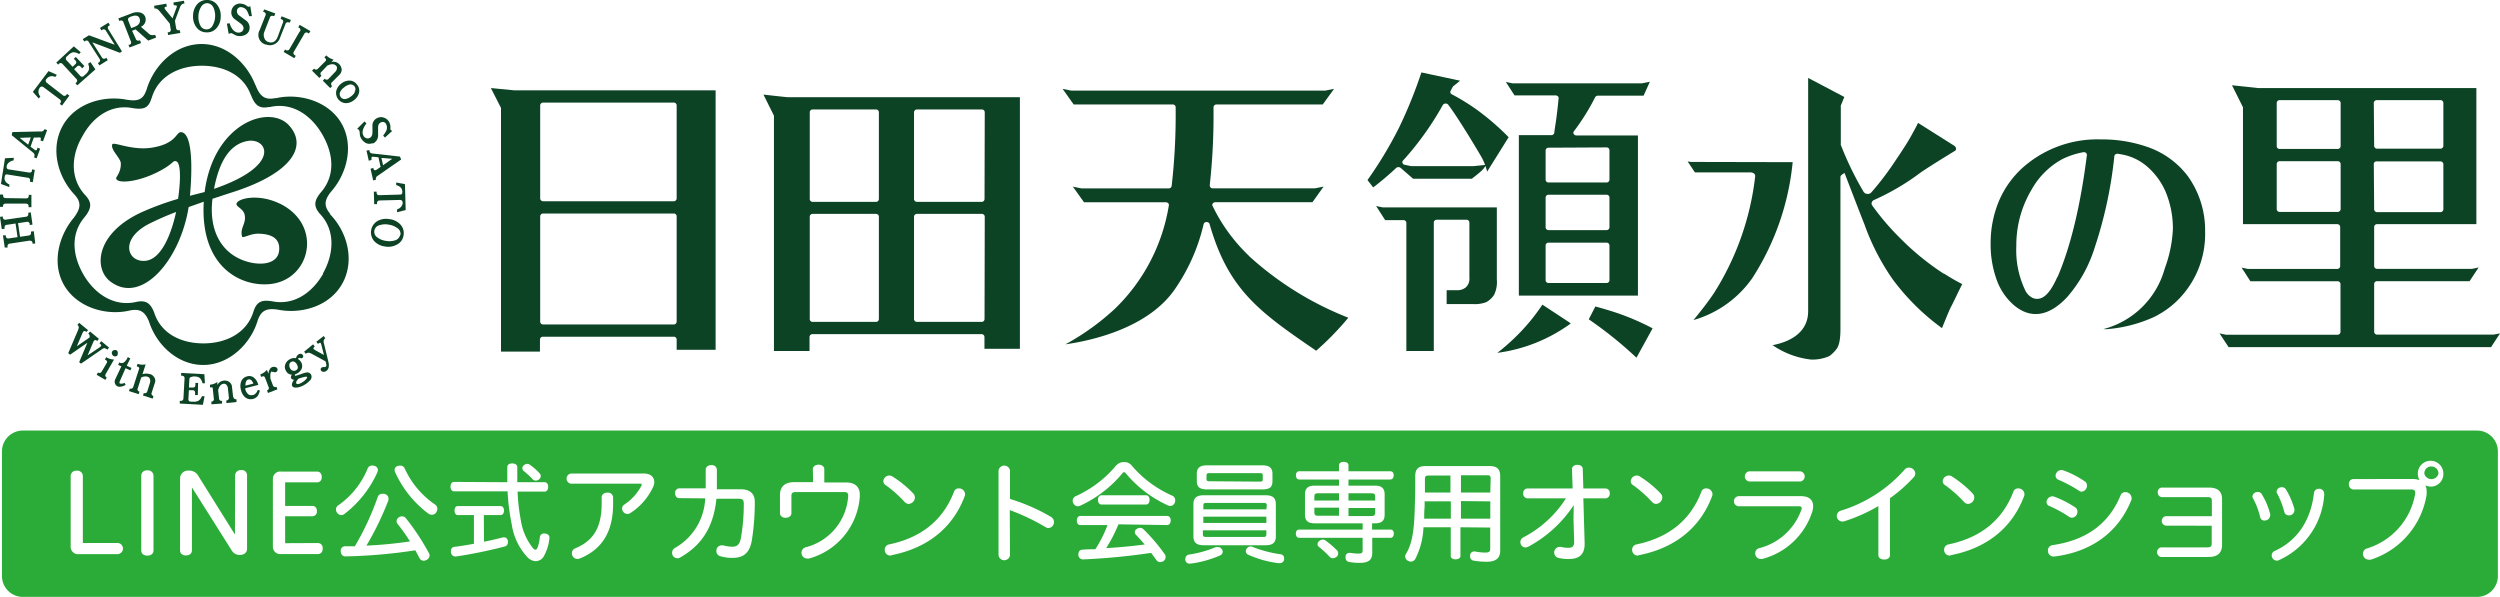 <svg id="レイヤー_1" data-name="レイヤー 1" xmlns="http://www.w3.org/2000/svg" xmlns:xlink="http://www.w3.org/1999/xlink" viewBox="0 0 340.72 81.35"><defs><style>.cls-1{fill:none;}.cls-2{clip-path:url(#clip-path);}.cls-3{fill:#0c4324;}.cls-4{fill:#2bac38;}</style><clipPath id="clip-path" transform="translate(0 0)"><rect class="cls-1" width="340.72" height="55.16"/></clipPath></defs><g class="cls-2"><path class="cls-3" d="M339.85,45.6H324a.4.4,0,0,1-.43-.36V38.68a.4.4,0,0,1,.43-.36h12.57l1.24-1.87-.88.19H324a.4.4,0,0,1-.43-.36V30.91a.4.4,0,0,1,.43-.36H337.5V12H307.74l-3.55-.38,1.5,3a.43.43,0,0,1,0,.14V30.55h12.82a.4.4,0,0,1,.43.36v5.38a.4.4,0,0,1-.43.36H306.34l-.84-.18,1.2,1.86h11.85a.4.4,0,0,1,.43.36v6.57a.4.4,0,0,1-.43.36H303.38l-.88-.18,1.23,1.87H339.5l1.22-1.87ZM323.52,14a.4.4,0,0,1,.43-.35h8.57A.4.4,0,0,1,333,14v5.9a.4.4,0,0,1-.43.36H324a.4.4,0,0,1-.43-.36Zm0,8.29A.4.4,0,0,1,324,22h8.57a.4.4,0,0,1,.43.36v6.19a.4.4,0,0,1-.43.36H324a.4.4,0,0,1-.43-.36ZM319,28.52a.4.4,0,0,1-.43.36h-7.86a.39.39,0,0,1-.42-.36V22.33a.39.39,0,0,1,.42-.36h7.86a.4.4,0,0,1,.43.36Zm0-8.58a.4.4,0,0,1-.43.36h-7.86a.39.39,0,0,1-.42-.36V14a.39.39,0,0,1,.42-.35h7.86A.4.4,0,0,1,319,14Z" transform="translate(0 0)"/><path class="cls-3" d="M298.17,24a11.65,11.65,0,0,0-5.58-4,18.75,18.75,0,0,0-6.27-1A15.3,15.3,0,0,0,276.2,22.4a12.86,12.86,0,0,0-3.83,5.15,14.85,14.85,0,0,0-1.07,5.66,14.12,14.12,0,0,0,.93,5.21,8.2,8.2,0,0,0,2.23,3.16c2.28,1.94,4.79,1.56,7.26-1.08a18.68,18.68,0,0,0,3.75-6.72,58.17,58.17,0,0,0,2.69-12.5.33.33,0,0,1,.17-.25.48.48,0,0,1,.33-.07c.42.07.74.13.95.18a7.2,7.2,0,0,1,2.95,1.5A9.6,9.6,0,0,1,295.09,26a13,13,0,0,1,1.05,5.18,17.6,17.6,0,0,1-1.1,5.38l-.07.24a11.73,11.73,0,0,1-8.3,8.05,3.18,3.18,0,0,0,.62,0,19.2,19.2,0,0,0,6.11-1.57,12.07,12.07,0,0,0,3.8-2.79,12.7,12.7,0,0,0,3.33-8.92A12.64,12.64,0,0,0,298.17,24M280.4,37.73c-.89,2-1.76,3-2.76,3a1.45,1.45,0,0,1-.66-.15,2.3,2.3,0,0,1-.88-.84,12.66,12.66,0,0,1-1.3-6.21,14.77,14.77,0,0,1,2.06-7.65,10.63,10.63,0,0,1,4.22-4.2,11,11,0,0,1,2.82-.93.42.42,0,0,1,.38.08.34.34,0,0,1,.14.3c-.87,6.89-2.22,12.49-4,16.62" transform="translate(0 0)"/><path class="cls-3" d="M264.92,37.31a35.48,35.48,0,0,1-6-4.9A34.1,34.1,0,0,1,255.16,28a.45.45,0,0,1-.06-.42.57.57,0,0,1,.32-.33,32.67,32.67,0,0,0,6.32-3.72c1-.71,4.43-2.82,4.75-3,0,0,.09-.09.09-.23s0-.31-.42-.55l-4.75-3c-.32.64-.54,1.05-.67,1.27-.51,1-1.42,2.42-2.7,4.3a38.9,38.9,0,0,1-3,3.9.66.66,0,0,1-.56.21.64.64,0,0,1-.5-.3,43,43,0,0,1-3.1-6.39.55.55,0,0,1,0-.17v-5a.57.57,0,0,1,0-.18l.48-1.17-4.93-2.6V42.41c0,3-2.64,4.22-4.85,4.63A11.49,11.49,0,0,0,246.79,49a5.54,5.54,0,0,0,2.54-.48,4.4,4.4,0,0,0,.93-.91c.27-.31.57-1,.57-2.72V24.12c0-.28.56-.54.56-.54s2.24,5.83,2.71,7a31.56,31.56,0,0,0,3.86,7.5,31.08,31.08,0,0,0,6.71,6.64c.61-1.5,1-2.48,1.28-3s.7-1.46,1.48-3c-1-.51-1.81-1-2.51-1.45" transform="translate(0 0)"/><path class="cls-3" d="M230.6,22.07h-.15L230,22l1,1.5h7.58a.73.73,0,0,1,.48.16.44.44,0,0,1,.15.38,37.66,37.66,0,0,1-5.62,15.91c-.67,1-1.6,2.23-2.79,3.67a14.73,14.73,0,0,0,8-5.69,35.44,35.44,0,0,0,5.52-15.83Z" transform="translate(0 0)"/><path class="cls-3" d="M220.94,42.85c-1-.36-2.18-.72-3.51-1.08l-.9,1.75a54.51,54.51,0,0,1,6.5,5.23l2.2-4a33.76,33.76,0,0,0-4.29-1.9" transform="translate(0 0)"/><path class="cls-3" d="M210.21,41.52a26.61,26.61,0,0,1-3.33,4.08,28.75,28.75,0,0,1-2.81,2.49,21.84,21.84,0,0,0,10-4,2.35,2.35,0,0,0-.29-.22Z" transform="translate(0 0)"/><path class="cls-3" d="M212,13a.46.46,0,0,1,.31.12.32.32,0,0,1,.11.28c-.16,1.64-.32,2.92-.47,3.81-.05.34-.09.63-.12.88a.4.4,0,0,1-.42.33H207V40.29h16.23V18.46h-8.38a.44.44,0,0,1-.36-.18.32.32,0,0,1,0-.37,29.84,29.84,0,0,0,2.9-4.64.43.43,0,0,1,.39-.23H224l.86-1.9-1.09.22H206.13l-.9-.19L206.41,13Zm7.35,25.21a.39.39,0,0,1-.42.36h-7.86a.39.39,0,0,1-.42-.36V33.43a.39.39,0,0,1,.42-.36h7.86a.39.39,0,0,1,.42.36Zm0-7.21a.39.39,0,0,1-.42.36h-7.86a.39.39,0,0,1-.42-.36v-4.1a.39.39,0,0,1,.42-.36h7.86a.39.39,0,0,1,.42.36Zm-.42-10.91a.39.39,0,0,1,.42.36v4.06a.39.39,0,0,1-.42.36h-7.86a.39.39,0,0,1-.42-.36V20.49a.39.39,0,0,1,.42-.36Z" transform="translate(0 0)"/><path class="cls-3" d="M202.47,22.47l-1.61.17H192.3l-.85-.18a.38.38,0,0,1-.3-.23.31.31,0,0,1,.06-.34,40.84,40.84,0,0,0,5.43-7.58.47.47,0,0,1,.36-.2.44.44,0,0,1,.38.17c1.48,1.94,4.39,6.86,4.62,7.29a8.56,8.56,0,0,1,.68,1.82l2.93-4.69A34.4,34.4,0,0,0,201.34,15a29.48,29.48,0,0,0-3.48-2.15.34.34,0,0,1-.18-.42c.07-.15.32-.6.32-.6a.41.41,0,0,1,.09-.1L199,11l-5.28-1.13a62.87,62.87,0,0,1-3,7.43,54.25,54.25,0,0,1-4.35,7.24l.78,1a38.6,38.6,0,0,0,3.12-2.64.43.43,0,0,1,.31-.12.48.48,0,0,1,.31.1l1.7,1.48h8s1-.76,1.32-1.08a3.51,3.51,0,0,0,.61-.77" transform="translate(0 0)"/><path class="cls-3" d="M188.43,28.26l-.88-.18L188.78,30h2.47a.39.39,0,0,1,.42.35V47.84h3.74V30.3a.39.39,0,0,1,.43-.35h4a.39.39,0,0,1,.42.35v7.52a1.61,1.61,0,0,1-.48,1.34,1.79,1.79,0,0,1-1.22.39h-1.4v1.89h3.57a4.37,4.37,0,0,0,1.83-.26,3,3,0,0,0,1.07-1,4,4,0,0,0,.37-2.09V28.27h-15.6" transform="translate(0 0)"/><path class="cls-3" d="M170.25,34.9a23.55,23.55,0,0,1-5-6.85.29.29,0,0,1,.05-.33.41.41,0,0,1,.34-.16h13.23l1.52-2.13-1.19.24h-13.9a.39.39,0,0,1-.42-.37v-.12a86.41,86.41,0,0,0,.51-10V14.6a.39.39,0,0,1,.42-.36h14.46l1.55-2.13-1.22.24H146l-1.18-.24,1.51,2.13h13.48a.39.39,0,0,1,.42.36v.55a84.52,84.52,0,0,1-.55,10.21.41.41,0,0,1-.42.32H147.41l-1.19-.24,1.52,2.13h11.15a.42.42,0,0,1,.32.13.29.29,0,0,1,.09.29,25.16,25.16,0,0,1-7.36,14.1,33.54,33.54,0,0,1-6.74,4.84c3.58-.51,11.49-2.23,15.1-7.78a25.75,25.75,0,0,0,3.74-8.6.4.4,0,0,1,.4-.29h0a.41.41,0,0,1,.41.27c2.56,9,6.82,12,14.53,17.27a39.39,39.39,0,0,0,4.38-4.5,43.8,43.8,0,0,1-13.52-8.39" transform="translate(0 0)"/><path class="cls-3" d="M107.43,13.25c-.2,0-2.15-.22-3.38-.36l1.43,2.88a.32.32,0,0,1,0,.14V47.84h4.85V45.9a.4.4,0,0,1,.42-.36h23a.4.4,0,0,1,.42.36v1.64H139V13.25Zm12.35,30.26a.39.39,0,0,1-.42.36h-8.58a.39.39,0,0,1-.42-.36v-14a.39.39,0,0,1,.42-.36h8.58a.39.39,0,0,1,.42.36Zm0-16.36a.39.39,0,0,1-.42.36h-8.58a.39.39,0,0,1-.42-.36V15.28a.39.39,0,0,1,.42-.36h8.58a.39.39,0,0,1,.42.36Zm14.4,16.36a.39.39,0,0,1-.42.36H125a.4.4,0,0,1-.43-.36v-14a.4.4,0,0,1,.43-.36h8.79a.39.39,0,0,1,.42.36Zm0-16.36a.39.39,0,0,1-.42.36H125a.4.4,0,0,1-.43-.36V15.28a.4.4,0,0,1,.43-.36h8.79a.39.39,0,0,1,.42.36Z" transform="translate(0 0)"/><path class="cls-3" d="M70.07,12.31,66.9,12l1.38,2.71a.32.32,0,0,1,0,.14V47.92h5.31V46.24a.4.4,0,0,1,.43-.35H91.8a.39.39,0,0,1,.42.35v1.43h5.31V12.31ZM92.22,43.85a.39.39,0,0,1-.42.37H74.05a.4.4,0,0,1-.43-.37V29.46a.4.4,0,0,1,.43-.36H91.8a.39.39,0,0,1,.42.36Zm0-16.78a.4.4,0,0,1-.42.36H74.05a.41.41,0,0,1-.43-.36V14.34a.4.4,0,0,1,.43-.36H91.8a.39.39,0,0,1,.42.36Z" transform="translate(0 0)"/><path class="cls-3" d="M4.22,31.56l0,.12q.06.36-.33.42l-1.16.17-.27-1.86,1.16-.17a.33.33,0,0,1,.43.31l0,.12.38-.06-.24-1.67L3.85,29l0,.12a.34.34,0,0,1-.33.42l-2.71.39a.33.33,0,0,1-.43-.31l0-.12L0,29.56l.24,1.67.39-.06,0-.12a.32.32,0,0,1,.32-.41l1.17-.18.27,1.86-1.17.17a.33.33,0,0,1-.43-.31v-.11l-.39,0,.25,1.67.38,0,0-.12a.34.34,0,0,1,.33-.42L4,32.8c.26,0,.4.07.44.31l0,.12.37-.06L4.6,31.51Z" transform="translate(0 0)"/><path class="cls-3" d="M.4,28.11q0-.37.39-.36l2.73,0c.26,0,.39.12.38.37v.12h.38l0-1.68H3.92v.12q0,.38-.39.36L.79,27c-.25,0-.38-.12-.37-.37v-.12H0l0,1.68H.4Z" transform="translate(0 0)"/><path class="cls-3" d="M1.28,25.15c-.5-.24-.72-.58-.65-1s.19-.4.44-.36l2.7.43a.33.33,0,0,1,.32.43l0,.12.38.06.27-1.68-.38-.06,0,.13c0,.24-.18.33-.44.29l-2.7-.42c-.25,0-.35-.2-.31-.47s.37-.66.93-.75l.05-.36-1.21.06-.55,3.5,1.13.43Z" transform="translate(0 0)"/><path class="cls-3" d="M5.62,17.91,1.68,18l-.08.43,2.85,2.32a.68.68,0,0,1,.25.31.77.77,0,0,1-.06.39l.35.13.48-1.31-.35-.14-.07.18c0,.14-.12.2-.21.17a1,1,0,0,1-.22-.15L4.16,20l.45-1.26.51,0a1.33,1.33,0,0,1,.34,0,.15.15,0,0,1,.11.17.78.78,0,0,1-.07.22l.36.13.56-1.53-.36-.13a.51.51,0,0,1-.44.34M3.84,19.72l-1.16-.93,1.52-.06Z" transform="translate(0 0)"/><path class="cls-3" d="M5.5,13.14A.91.91,0,0,1,5.39,12a.35.35,0,0,1,.55-.11l2.19,1.64a.35.35,0,0,1,.09.53l-.08.1.31.23,1-1.36-.31-.23-.07.1a.33.33,0,0,1-.53.06L6.37,11.28a.35.35,0,0,1,0-.56.91.91,0,0,1,1.16-.22l.22-.3L6.61,9.69,4.48,12.52l.8.91Z" transform="translate(0 0)"/><path class="cls-3" d="M8,8.73a.33.33,0,0,1,.53,0l1.85,2a.33.33,0,0,1,0,.53l-.1.09.26.28L13,9.46l-.67-1L12,8.69a1.31,1.31,0,0,1,.13.75,1.34,1.34,0,0,1-.46.68l-.22.2a.33.33,0,0,1-.53,0l-.82-.89.37-.34a.33.33,0,0,1,.53,0l.2.22L11.5,9,10.34,7.77,10.06,8l.2.22a.34.34,0,0,1,0,.54l-.37.34-.78-.84a.36.36,0,0,1,0-.57l.19-.17a1.36,1.36,0,0,1,.67-.4,1.49,1.49,0,0,1,.81.25L11,7.12l-.94-.8L7.67,8.53l.26.28Z" transform="translate(0 0)"/><path class="cls-3" d="M11.59,5.6a.32.32,0,0,1,.51.13L13.55,8a.34.34,0,0,1-.11.53l-.1.06.2.32,1.15-.71-.2-.33-.1.07a.34.34,0,0,1-.52-.14L12.58,5.77,16.35,7.2,16.62,7l-1.85-3c-.13-.22-.1-.39.11-.51l.1-.07-.21-.33-1.15.72.21.33.1-.07a.33.33,0,0,1,.51.13l1.19,1.9L12.12,4.81l-.84.52.21.33Z" transform="translate(0 0)"/><path class="cls-3" d="M16.35,2.83a.33.33,0,0,1,.48.23l1,2.56a.33.33,0,0,1-.21.49l-.11,0,.14.36,1.57-.6-.13-.36-.11,0a.34.34,0,0,1-.48-.24L18,4.2,18.47,4,20.2,5.53l1.08-.41-.13-.36-.13,0a.78.78,0,0,1-.82-.24l-1-.87a1.07,1.07,0,0,0,.58-1.39A1,1,0,0,0,19,1.69,1.86,1.86,0,0,0,18,1.8l-1.87.71.14.36Zm1.35-.51.22-.08c.58-.22,1-.11,1.12.32s-.05.86-.71,1.1l-.45.17-.39-1a.33.33,0,0,1,.21-.49" transform="translate(0 0)"/><path class="cls-3" d="M21.45,1.24a1.88,1.88,0,0,1,.3.29l1.39,1.69.12.74a.33.33,0,0,1-.3.44l-.11,0,.06.37,1.66-.28-.06-.37-.12,0A.33.33,0,0,1,24,3.84l-.16-1,.67-1.79a1,1,0,0,1,.24-.42.78.78,0,0,1,.4-.17L25.06.1,23.63.34l.06.38h.08q.3,0,.33.09a.59.59,0,0,1-.07.31l-.52,1.38-.93-1.13a.75.75,0,0,1-.16-.28c0-.09.09-.16.32-.2L22.67.5,21,.79l.06.38a.52.52,0,0,1,.39.07" transform="translate(0 0)"/><path class="cls-3" d="M28.15,4.41a1.67,1.67,0,0,0,1.4-.62,2.37,2.37,0,0,0,.53-1.54A2.37,2.37,0,0,0,29.62.69,1.65,1.65,0,0,0,28.25,0a1.73,1.73,0,0,0-1.41.62,2.45,2.45,0,0,0-.53,1.54,2.41,2.41,0,0,0,.46,1.56,1.68,1.68,0,0,0,1.38.69M27.37,1a1,1,0,0,1,.87-.57,1,1,0,0,1,.85.61,2.65,2.65,0,0,1,.23,1.2A2.59,2.59,0,0,1,29,3.43a.93.93,0,0,1-1.72,0,2.57,2.57,0,0,1-.24-1.21A2.47,2.47,0,0,1,27.37,1" transform="translate(0 0)"/><path class="cls-3" d="M31.53,4.52a1.63,1.63,0,0,1,.36.17,1.67,1.67,0,0,0,.42.19,1.72,1.72,0,0,0,1-.08A1.07,1.07,0,0,0,34,4a1.2,1.2,0,0,0-.57-1.27l-.77-.58a.7.7,0,0,1-.37-.67A.53.53,0,0,1,33,1a1,1,0,0,1,.65.45,3.54,3.54,0,0,1,.31.75l.37,0L34.11.83a.69.69,0,0,1-.28.1L33.58.76A1.34,1.34,0,0,0,33,.52a1.21,1.21,0,0,0-.94.16,1.18,1.18,0,0,0-.52.82,1.14,1.14,0,0,0,.53,1.17l.69.51c.33.24.47.5.42.76a.59.59,0,0,1-.29.41.78.78,0,0,1-.55.08q-.69-.15-1.05-1.26l-.37.05.25,1.41a.68.68,0,0,1,.34-.11" transform="translate(0 0)"/><path class="cls-3" d="M36.25,6.06a1.43,1.43,0,0,0,1.07,0,1.44,1.44,0,0,0,.85-.93l.73-1.84a.33.33,0,0,1,.48-.22l.12,0,.14-.35-1.26-.5-.14.35.11.05a.33.33,0,0,1,.2.49L37.85,5a1.31,1.31,0,0,1-.53.7,1,1,0,0,1-.81,0A.84.84,0,0,1,36,5.11,1.12,1.12,0,0,1,36,4.4l.78-2a.33.33,0,0,1,.48-.21l.11,0,.15-.36L36,1.28l-.14.36.11,0a.33.33,0,0,1,.2.49L35.4,4.08a1.35,1.35,0,0,0,.85,2" transform="translate(0 0)"/><path class="cls-3" d="M40.84,4.3,39.47,6.66a.35.35,0,0,1-.52.15l-.1-.06-.19.33,1.45.85.2-.33-.11-.06A.34.34,0,0,1,40.08,7l1.38-2.36A.34.34,0,0,1,42,4.51l.1.06.2-.33-1.46-.85-.19.33.1.06a.34.34,0,0,1,.12.52" transform="translate(0 0)"/><path class="cls-3" d="M43.81,10.32a.34.34,0,0,1,0-.54l.8-.84c.52-.25.91-.25,1.18,0a.42.42,0,0,1,.13.39.75.75,0,0,1-.23.46l-.89.93a.34.34,0,0,1-.55,0L44,11l1,1,.27-.27a.34.34,0,0,1,0-.55l1-1a.94.94,0,0,0,.29-.77,1.18,1.18,0,0,0-.39-.72,1.11,1.11,0,0,0-1-.25l.3-.32a2.2,2.2,0,0,1-1-.57l-.26.27a1.29,1.29,0,0,1,.22.24.29.29,0,0,1-.09.29l-1,1a.34.34,0,0,1-.54,0l-.27.28,1,1Z" transform="translate(0 0)"/><path class="cls-3" d="M48.65,11.53a1.27,1.27,0,0,0-1-.55,1.8,1.8,0,0,0-1.14.41,1.77,1.77,0,0,0-.68,1,1.4,1.4,0,0,0,1.28,1.67,1.77,1.77,0,0,0,1.13-.41,1.81,1.81,0,0,0,.69-1,1.29,1.29,0,0,0-.27-1.12m-.29,1a1.68,1.68,0,0,1-.52.6,1.83,1.83,0,0,1-.7.35.68.68,0,0,1-.76-1,1.72,1.72,0,0,1,.52-.58,1.84,1.84,0,0,1,.7-.37.66.66,0,0,1,.71.25.62.62,0,0,1,0,.74" transform="translate(0 0)"/><path class="cls-3" d="M50.8,19.57a1.2,1.2,0,0,0,.73-1.18l0-1c0-.37.13-.59.35-.69a.52.52,0,0,1,.78.3,1,1,0,0,1,0,.79,3.57,3.57,0,0,1-.44.68l.24.28,1-.91a.67.67,0,0,1-.25-.18v-.3a1.35,1.35,0,0,0-.11-.59,1.23,1.23,0,0,0-.67-.69,1.15,1.15,0,0,0-1,0,1.11,1.11,0,0,0-.67,1.1l0,.86c0,.41-.15.66-.4.77a.56.56,0,0,1-.49,0,.7.7,0,0,1-.38-.41c-.19-.43,0-1,.45-1.57l-.26-.28-1,1c.17.1.26.17.28.22a1.69,1.69,0,0,1,.07.39,1.77,1.77,0,0,0,.07.46,1.8,1.8,0,0,0,.66.81,1.06,1.06,0,0,0,1,.08" transform="translate(0 0)"/><path class="cls-3" d="M51.13,23.18a.15.15,0,0,1-.19-.08.93.93,0,0,1-.06-.22L50.5,23l.36,1.59.37-.09a.48.48,0,0,1,.2-.51l3.24-2.25-.16-.4-3.65-.41a.68.68,0,0,1-.39-.12.88.88,0,0,1-.15-.36l-.37.08.31,1.37.37-.09,0-.17c0-.16,0-.25.08-.27h.27l.6.07.29,1.31-.42.29a1.15,1.15,0,0,1-.28.17m2.29-1.57-1.25.88-.23-1Z" transform="translate(0 0)"/><path class="cls-3" d="M54,25.23c.54.15.81.44.83.86s-.12.42-.37.43l-2.74.08a.33.33,0,0,1-.39-.36v-.12h-.38L51,27.82h.38v-.12c0-.24.12-.37.38-.38l2.73-.07c.25,0,.38.12.39.4s-.25.72-.77.9v.37l1.18-.29-.1-3.53L54,24.87Z" transform="translate(0 0)"/><path class="cls-3" d="M53.08,29.87a2.4,2.4,0,0,0-1.61.24A1.8,1.8,0,0,0,51,32.86a2.4,2.4,0,0,0,1.46.73,2.37,2.37,0,0,0,1.6-.24A1.67,1.67,0,0,0,55,32.08a1.7,1.7,0,0,0-.43-1.48,2.37,2.37,0,0,0-1.45-.73M54.54,32a1,1,0,0,1-.71.76,2.59,2.59,0,0,1-1.22.07,2.44,2.44,0,0,1-1.15-.45.92.92,0,0,1,.27-1.69A2.49,2.49,0,0,1,53,30.62a2.56,2.56,0,0,1,1.14.46.93.93,0,0,1,.44.93" transform="translate(0 0)"/><path class="cls-3" d="M14.28,47.46a.84.84,0,0,1,.34.2l.24-.29L13.8,46.5l-.24.29a.92.92,0,0,1,.2.19.14.14,0,0,1,0,.19,1.34,1.34,0,0,1-.31.26l-1.51,1,.7-1.64a1.44,1.44,0,0,1,.17-.34.22.22,0,0,1,.22-.1.61.61,0,0,1,.22.12l.23-.29-1.21-1-.24.29a.41.41,0,0,1,.17.23.65.65,0,0,1,0,.3l-1.73,1.19.7-1.63a1.44,1.44,0,0,1,.17-.34.23.23,0,0,1,.22-.11,1.19,1.19,0,0,1,.22.13L12,45l-1.21-1-.24.29a.46.46,0,0,1,.19.31,1.85,1.85,0,0,1-.16.53l-1.28,3,.25.21,2.36-1.63-1.12,2.65.25.2,2.82-1.94a.73.73,0,0,1,.44-.18" transform="translate(0 0)"/><path class="cls-3" d="M16,48.32a.39.39,0,0,0,.05-.33.41.41,0,0,0-.2-.26.42.42,0,0,0-.33,0,.41.41,0,0,0-.25.2.4.4,0,0,0,0,.32.38.38,0,0,0,.2.26.42.42,0,0,0,.58-.14" transform="translate(0 0)"/><path class="cls-3" d="M15.54,49a2.12,2.12,0,0,1-1.06-.32l-.19.31a1,1,0,0,1,.26.19.26.26,0,0,1,0,.29l-.68,1.15a.33.33,0,0,1-.51.14l-.19.32,1.19.69.19-.31a.33.33,0,0,1-.13-.51Z" transform="translate(0 0)"/><path class="cls-3" d="M17.11,50.18l.65.3.16-.33-.65-.31.49-1-.35-.17a1.62,1.62,0,0,1-.52.72.59.59,0,0,1-.63,0l-.16.34.44.2-.86,1.82a.7.7,0,0,0,0,.54.69.69,0,0,0,.37.38.91.91,0,0,0,.55,0,1.41,1.41,0,0,0,.52-.22l-.15-.28a.76.76,0,0,1-.6.1c-.11,0-.12-.18,0-.4Z" transform="translate(0 0)"/><path class="cls-3" d="M20.42,51a1.53,1.53,0,0,0-1,0l.43-1.34a2,2,0,0,1-1.1-.08l-.12.35a1.12,1.12,0,0,1,.3.13.28.28,0,0,1,0,.29l-.76,2.36a.34.34,0,0,1-.47.24l-.12.35,1.32.42.11-.35a.32.32,0,0,1-.23-.47l.46-1.44a1.14,1.14,0,0,1,.86-.12.47.47,0,0,1,.34.34.84.84,0,0,1,0,.49l-.36,1.14a.33.33,0,0,1-.48.24l-.11.35,1.32.43.11-.36a.33.33,0,0,1-.24-.47l.43-1.33a.82.82,0,0,0-.09-.75,1,1,0,0,0-.62-.45" transform="translate(0 0)"/><path class="cls-3" d="M26.24,51.31l.25,0a1.26,1.26,0,0,1,.73.19,1.46,1.46,0,0,1,.38.73l.33,0L27.85,51l-3.16-.17,0,.38h.12a.33.33,0,0,1,.34.39L25,54.27c0,.25-.14.37-.38.36h-.12l0,.37,3.15.17L27.88,54l-.36,0a1.3,1.3,0,0,1-.44.6,1.26,1.26,0,0,1-.77.14l-.3,0a.32.32,0,0,1-.33-.39l.06-1.17.49,0c.25,0,.37.14.36.37l0,.29.37,0L27,52.19l-.37,0,0,.29c0,.24-.14.35-.39.34l-.49,0,.06-1.11c0-.25.15-.36.42-.35" transform="translate(0 0)"/><path class="cls-3" d="M31.77,54.09l-.15-1.35a.87.87,0,0,0-.39-.69,1.07,1.07,0,0,0-.77-.17,1.09,1.09,0,0,0-.84.61l0-.43a2,2,0,0,1-1,.37l0,.37a1.21,1.21,0,0,1,.32,0A.26.26,0,0,1,29,53l.14,1.32a.32.32,0,0,1-.33.41l0,.37L30.26,55l0-.37a.34.34,0,0,1-.41-.34l-.12-1.12q.21-.81.75-.87a.41.41,0,0,1,.38.15.78.78,0,0,1,.2.46l.13,1.24a.34.34,0,0,1-.34.42l0,.36,1.38-.14,0-.37q-.39,0-.42-.33" transform="translate(0 0)"/><path class="cls-3" d="M34.38,53.84a.61.61,0,0,1-.63-.19,1.31,1.31,0,0,1-.32-.61l0-.13,1.77-.45a1.75,1.75,0,0,0-.54-.94,1,1,0,0,0-1-.22,1.13,1.13,0,0,0-.81.75,1.81,1.81,0,0,0,0,1.11,1.75,1.75,0,0,0,.58,1,1.19,1.19,0,0,0,1.08.2,1.09,1.09,0,0,0,.65-.46,2.36,2.36,0,0,0,.26-.68l-.3-.08a1,1,0,0,1-.67.72m-1-1.3q0-.74.39-.84c.28-.08.52.11.69.56Z" transform="translate(0 0)"/><path class="cls-3" d="M37.06,50.7a.32.32,0,0,1,.25,0,.35.35,0,0,0,.31,0,.32.32,0,0,0,.18-.18.39.39,0,0,0,0-.28.34.34,0,0,0-.26-.21.68.68,0,0,0-.44,0c-.28.11-.45.41-.52.9l-.2-.53a2.12,2.12,0,0,1-.91.63l.13.34a1.06,1.06,0,0,1,.3-.09c.1,0,.17.08.22.2l.48,1.25a.33.33,0,0,1-.21.48l.13.35,1.29-.5-.13-.35a.34.34,0,0,1-.49-.21l-.33-.87c-.05-.62,0-1,.21-1" transform="translate(0 0)"/><path class="cls-3" d="M41.72,50.77A4.6,4.6,0,0,0,41,51l-.55.17c-.15.05-.24.05-.26,0s0-.07,0-.14a1.69,1.69,0,0,0,.28-.12,1.4,1.4,0,0,0,.65-.67,1,1,0,0,0-.08-.87,1,1,0,0,0-.43-.43.27.27,0,0,1,.1-.14.23.23,0,0,1,.22,0,.23.23,0,0,0,.24,0,.26.26,0,0,0,.1-.4.34.34,0,0,0-.28-.18.45.45,0,0,0-.29.07.75.75,0,0,0-.35.53,1.24,1.24,0,0,0-.87.15,1.27,1.27,0,0,0-.6.7,1,1,0,0,0,.11.89.88.88,0,0,0,.79.5c-.13.21-.16.38-.1.49a.43.43,0,0,0,.4.2c-.28.38-.36.67-.24.89s.73.32,1.56-.14a3.21,3.21,0,0,0,.8-.61.69.69,0,0,0,.19-.85.62.62,0,0,0-.66-.27m-1.89-.27a.72.72,0,0,1-.3-.3.83.83,0,0,1-.11-.45.47.47,0,0,1,.25-.42.44.44,0,0,1,.47,0,.77.77,0,0,1,.31.33c.21.38.17.65-.14.82a.49.49,0,0,1-.48,0m1.31,1.66c-.42.23-.67.27-.76.12s0-.34.3-.66c.41-.12.65-.2.72-.21.26-.07.41-.06.45,0s-.14.42-.71.74" transform="translate(0 0)"/><path class="cls-3" d="M44.13,46.73a.6.6,0,0,1,0-.35.55.55,0,0,1,.21-.29l-.23-.29-1,.78.23.29c.19-.15.3-.19.36-.12a1,1,0,0,1,.11.29l.34,1.34-1.11-.61a.94.94,0,0,1-.3-.22c-.07-.08,0-.19.16-.33l-.23-.29-1.22,1,.23.29a.61.61,0,0,1,.37-.15,1,1,0,0,1,.4.13l1.92,1.05a2.46,2.46,0,0,1,.11.51.22.22,0,0,1-.09.22.44.44,0,0,1-.25.05.47.47,0,0,0-.29.06.29.29,0,0,0-.06.46.4.4,0,0,0,.35.12.63.63,0,0,0,.37-.14c.31-.24.39-.68.23-1.29Z" transform="translate(0 0)"/><path class="cls-3" d="M45,29.14c-.89-1.08-.86-1.9.32-3.25l0,0c2-2.42,2.92-6.13,1.21-9.09s-5.64-4.15-8.86-3.43l-.15,0c-1.37.27-2.08-.14-2.71-1.82v.06C33.69,8.68,30.92,6,27.48,6,23.86,6,21,8.9,20,12.13c0,0,0,.11-.07.19-.46,1.31-1.17,1.56-3,1.21h0c-3.06-.47-6.65.61-8.33,3.52-1.8,3.12-.76,7,1.54,9.46.92,1,.94,1.83-.11,3.2C8,32.15,7,35.91,8.76,38.91s5.74,4.19,9,3.39h0c1.29-.23,2,.13,2.56,1.56,1,3.11,3.85,5.88,7.38,5.88s6.51-2.89,7.44-6.13l0,0c.48-1.31,1.21-1.7,3-1.36h0c3.1.52,6.75-.55,8.46-3.51,1.82-3.15.75-7.11-1.61-9.53h0m-.94,8.09c-1.48,2.56-3.9,4.28-6.75,3.8h0c-1.61-.31-2.28,0-2.72,1.25a.05.05,0,0,0,0,0c-.86,3-3.71,4.45-6.85,4.45S21.89,45.41,21,42.56c-.53-1.32-1.17-1.65-2.36-1.43h0c-3,.74-5.7-1-7.26-3.7s-1.75-5.63.17-7.86c1-1.26.95-2,.1-2.94-2.11-2.23-2-5.42-.39-8.11C12.63,16,15,14.27,17.81,14.69h0c1.71.31,2.36.09,2.78-1.12a.54.54,0,0,1,.07-.17c.85-3,3.71-4.44,6.84-4.44,3,0,5.7,1.26,6.69,4v-.05c.57,1.54,1.22,1.92,2.48,1.67l.14,0c3-.67,5.58,1.08,7.12,3.75s1.76,5.53-.09,7.76l0,0c-1.08,1.24-1.11,2-.29,3h0c2.17,2.23,2,5.46.46,8.19" transform="translate(0 0)"/><path class="cls-3" d="M38.08,27.73c-3-1.43-5.85-.63-5.85.08,0,.42,1,.65,1.13,1.55.2,1.13-.71,1.78-.36,2.89.08.26,1.12-.4,2.12-.4,1.55,0,3.12.44,2.92,2.32-.25,2.23-3.57,2.11-5.75.92-2.5-1.36-3.8-4.2-3.33-8l2.5-.82c8.08-2.52,10.54-6.19,8-9.1-2.61-3.07-10.35-.46-11.57,9l-2,.51c.36-4,.31-8.58-1.22-8.67-.71,0-.61,1.59-4,2.12-2.7.42-5.23-.87-5.37-.45-.26.78,1.19,1.86,1.17,2.64,0,1.26-.69,1.79-.64,2,.14.71,2.57.52,5-.56,2.95-1.33,2.64-2,3.22-1.76s.6,2.48.22,5.1a39.56,39.56,0,0,0-4.71,1.71c-6.52,2.86-6.87,7.79-4.5,9.57,4.28,3.22,9.52-3,10.65-10.16l2.06-.73c-.52,8.86,5,11.61,9,11.23,5.59-.54,7.32-8.11,1.31-11m-4.37-8.5c2.69-.51,4.83,3.3-4.54,6.52.7-3.7,2.12-6.07,4.54-6.52M19.86,35.54c-2.47.28-3.64-2.88.38-5A39.24,39.24,0,0,1,24,28.89c-.7,3.22-2.07,6.42-4.14,6.65" transform="translate(0 0)"/></g><path class="cls-4" d="M337.59,81.35H3.1A2.84,2.84,0,0,1,.27,78.52v-17A2.84,2.84,0,0,1,3.1,58.68H337.59a2.84,2.84,0,0,1,2.84,2.83v17A2.84,2.84,0,0,1,337.59,81.35ZM11.29,74V64.89a.74.74,0,0,0-.83-.74.74.74,0,0,0-.83.74v9.63a1,1,0,0,0,1.14,1H16A.76.76,0,0,0,16,74Zm9.63-9.15a.74.74,0,0,0-.84-.74.73.73,0,0,0-.83.74V75c0,.42.27.72.83.72s.84-.3.84-.72Zm11.1,8-5-8a1.38,1.38,0,0,0-1.29-.71,1.08,1.08,0,0,0-1.19,1.07V75c0,.4.27.7.8.7s.82-.3.82-.7V66.43L31.57,75a1.23,1.23,0,0,0,1.1.63c.62,0,1-.33,1-.84v-10a.7.7,0,0,0-.79-.72.76.76,0,0,0-.84.74Zm6.84,1.18V70.36h3.72a.62.62,0,0,0,.61-.7c0-.47-.27-.71-.61-.71H38.86V65.74h4.35c.37,0,.64-.25.64-.73s-.27-.74-.64-.74H38.32a1,1,0,0,0-1.13,1v9.24a1,1,0,0,0,1.13,1h5c.38,0,.66-.25.66-.75a.66.66,0,0,0-.66-.75ZM51.08,63.51a.89.89,0,0,0-.35-.06.63.63,0,0,0-.63.42,11.31,11.31,0,0,1-4,5,.65.65,0,0,0-.31.57.78.78,0,0,0,.18.48.71.71,0,0,0,.55.28A.77.77,0,0,0,47,70a14.77,14.77,0,0,0,4.43-5.63,1,1,0,0,0,.07-.31A.57.57,0,0,0,51.08,63.51ZM56.6,75c.19.33.37.69.54,1a.65.65,0,0,0,.6.42.75.75,0,0,0,.39-.11.7.7,0,0,0,.42-.6.73.73,0,0,0-.11-.36,32.15,32.15,0,0,0-3.12-4.72.7.7,0,0,0-.54-.26.81.81,0,0,0-.39.12.65.65,0,0,0-.34.54.55.55,0,0,0,.15.39,24.72,24.72,0,0,1,1.68,2.37,58.54,58.54,0,0,1-5.94.57,40.67,40.67,0,0,0,3-6.19.8.8,0,0,0,0-.26c0-.28-.2-.52-.59-.61a.93.93,0,0,0-.24,0,.63.63,0,0,0-.64.46,37,37,0,0,1-3.11,6.69l-1.32,0a.59.59,0,0,0-.6.66v0c0,.45.27.72.65.72h0A71.34,71.34,0,0,0,56.6,75ZM54.21,63.51a.55.55,0,0,0-.43.54.92.92,0,0,0,.07.3A14.5,14.5,0,0,0,58.38,70a.86.86,0,0,0,.48.15.7.7,0,0,0,.59-.31,1,1,0,0,0,.16-.5.69.69,0,0,0-.3-.57,11.83,11.83,0,0,1-4.15-4.92.63.63,0,0,0-.6-.39A.93.93,0,0,0,54.21,63.51Zm7.67,2.17c-.3,0-.48.26-.48.63s.18.65.48.65h7.3a28.92,28.92,0,0,0,.56,4.48A8.34,8.34,0,0,0,71.94,76a1.63,1.63,0,0,0,1.08.48,1.3,1.3,0,0,0,1.11-.69,6.42,6.42,0,0,0,.75-2.43v-.08c0-.33-.22-.52-.6-.57h-.12a.55.55,0,0,0-.58.48,5.84,5.84,0,0,1-.32,1.44c-.09.2-.18.29-.28.29s-.21-.08-.33-.2A8,8,0,0,1,71,71a26.81,26.81,0,0,1-.46-4h3.69c.3,0,.48-.27.48-.65s-.18-.63-.48-.63H70.5c0-.63,0-1.3,0-2.05,0-.32-.28-.51-.7-.51s-.66.19-.66.51c0,.73,0,1.41,0,2.05Zm4.06,4.52h2.28c.29,0,.47-.26.47-.62s-.18-.61-.47-.61H62.4c-.28,0-.45.25-.45.61s.17.62.45.62h2.19v3.91c-.93.17-1.83.32-2.68.42a.51.51,0,0,0-.45.57.71.71,0,0,0,0,.15.6.6,0,0,0,.6.59h.11a63.4,63.4,0,0,0,6.58-1.35.57.57,0,0,0,.47-.59,2.11,2.11,0,0,0,0-.21c-.08-.28-.24-.45-.48-.45l-.21,0c-.81.21-1.67.42-2.57.59Zm6.32-6.83a.69.69,0,0,0-.41-.15.66.66,0,0,0-.4.15.54.54,0,0,0-.26.44.52.52,0,0,0,.2.39,11.6,11.6,0,0,1,1.17,1.08.57.57,0,0,0,.46.22.67.67,0,0,0,.47-.19.56.56,0,0,0,.21-.42.47.47,0,0,0-.12-.33A7.64,7.64,0,0,0,72.26,63.37Zm14.95,2.55c.17,0,.24,0,.24.14a.39.39,0,0,1-.06.19,7,7,0,0,1-2.29,2.51.65.65,0,0,0-.32.54.77.77,0,0,0,.72.75.74.74,0,0,0,.38-.11A8.41,8.41,0,0,0,89,66.39a1.55,1.55,0,0,0,.17-.69c0-.66-.48-1.16-1.37-1.16h-10a.7.7,0,0,0,0,1.38ZM82,68.61c0,3.31-1.14,5.1-3.6,6.12a.72.72,0,0,0-.46.66.77.77,0,0,0,.73.79,1,1,0,0,0,.41-.09c2.83-1.17,4.48-3.45,4.48-7.41v-.91a.69.69,0,0,0-.76-.63c-.41,0-.8.22-.8.63Zm14.11-.69A8.13,8.13,0,0,1,92,74.67a.76.76,0,0,0-.4.66.73.73,0,0,0,1.12.64c2.94-1.69,4.53-4.15,4.92-8h3c.57,0,.73.18.73.64a26.7,26.7,0,0,1-.39,4.7c-.18.94-.54,1.2-1.18,1.2a4.93,4.93,0,0,1-1.22-.18,1.12,1.12,0,0,0-.27,0,.71.71,0,0,0-.67.77.69.69,0,0,0,.52.7,5.29,5.29,0,0,0,1.68.23c1.52,0,2.33-.69,2.63-2.4a33.25,33.25,0,0,0,.4-5.24c0-1-.55-1.71-1.93-1.71H97.7c0-.27,0-.54,0-.81V64a.67.67,0,0,0-.75-.61c-.39,0-.77.21-.77.61v1.74q0,.41,0,.81h-3.6a.6.6,0,0,0-.57.66c0,.35.18.68.57.68Zm14.71-2.21H108.3c-1.42,0-2,.66-2,1.79v2.43c0,.43.39.64.78.64s.78-.21.78-.64V67.62c0-.41.12-.56.62-.56h6.57c.39,0,.55.12.55.53a7.71,7.71,0,0,1-5.8,7,.78.78,0,0,0,.21,1.53.81.81,0,0,0,.25,0,9.44,9.44,0,0,0,6.92-8.43c0-.11,0-.2,0-.29,0-1-.6-1.65-1.9-1.65h-2.94V63.94c0-.4-.39-.61-.77-.61s-.79.21-.79.61Zm10.38-.9a.83.83,0,0,0-.81.75.64.64,0,0,0,.37.59,17.2,17.2,0,0,1,2.55,2.28.79.79,0,0,0,.53.25.91.91,0,0,0,.85-.87.81.81,0,0,0-.22-.55,14.74,14.74,0,0,0-2.87-2.34A.69.69,0,0,0,121.19,64.81Zm.42,10.83c4.65-.94,8.19-3.58,9.85-8a.72.72,0,0,0,.06-.33.84.84,0,0,0-.87-.75.66.66,0,0,0-.63.43c-1.53,4-4.57,6.3-8.82,7.2a.73.73,0,0,0-.63.72.77.77,0,0,0,.75.81Zm16-6.12a29.13,29.13,0,0,1,4.91,2.34.73.73,0,0,0,.37.11.82.82,0,0,0,.33-1.53A25.91,25.91,0,0,0,137.65,68V64.12a.79.79,0,0,0-1.56,0V75.69a.79.79,0,0,0,1.56,0Zm14.55-6.15a15.32,15.32,0,0,1-5.58,4.26.73.73,0,0,0-.4.63.66.66,0,0,0,.09.33.7.7,0,0,0,.61.41.83.83,0,0,0,.29-.06A16.42,16.42,0,0,0,153,64.47a.24.24,0,0,1,.2-.12.31.31,0,0,1,.21.13,16.26,16.26,0,0,0,5.7,4.37.93.93,0,0,0,.39.1.65.65,0,0,0,.6-.42,1,1,0,0,0,.07-.34.69.69,0,0,0-.39-.63,15.36,15.36,0,0,1-5.61-4.19,1.25,1.25,0,0,0-1-.39A1.29,1.29,0,0,0,152.2,63.37Zm6.87,8.19c.33,0,.51-.25.51-.63s-.18-.61-.51-.61H147.25c-.31,0-.49.25-.49.63s.18.61.49.61h3.69a17,17,0,0,1-1.66,3.3c-.59,0-1.19,0-1.77.06-.35,0-.54.26-.54.66v0a.63.63,0,0,0,.64.66h0a87.83,87.83,0,0,0,9.27-.89c.27.36.53.71.74,1a.61.61,0,0,0,.49.26,1,1,0,0,0,.47-.15.69.69,0,0,0,.28-.54.65.65,0,0,0-.1-.36,25.11,25.11,0,0,0-2.91-3.42.64.64,0,0,0-.47-.2.84.84,0,0,0-.46.15.52.52,0,0,0-.26.44.51.51,0,0,0,.14.34c.4.41.81.87,1.21,1.34-1.74.22-3.49.4-5.25.49a20.26,20.26,0,0,0,1.67-3.24Zm-8.91-4.06c-.31,0-.49.27-.49.63s.18.63.49.63h6.06c.32,0,.48-.29.48-.63s-.16-.63-.48-.63Zm15.53,7.08a15.05,15.05,0,0,1-3.6,1,.58.58,0,0,0-.51.6.41.41,0,0,0,0,.15.55.55,0,0,0,.6.48.5.5,0,0,0,.16,0,14.89,14.89,0,0,0,4-1.12.57.57,0,0,0,.33-.5.63.63,0,0,0-.14-.37.58.58,0,0,0-.51-.26A.84.84,0,0,0,165.69,74.58Zm-1.6-7.08c-1,0-1.41.37-1.41,1.23v4.35c0,.85.4,1.23,1.41,1.23h8.43c1,0,1.39-.38,1.39-1.23V68.73c0-.86-.4-1.23-1.39-1.23Zm.43-4.08c-.93,0-1.38.33-1.38,1.15v1c0,.83.44,1.13,1.38,1.13h7.55c1,0,1.38-.3,1.38-1.13v-1c0-.82-.44-1.15-1.38-1.15Zm8.1,6H164v-.54c0-.28.13-.34.43-.34h7.8c.3,0,.42.06.42.34Zm0,1v.85H164v-.85Zm0,1.86v.55c0,.29-.12.35-.42.35h-7.8c-.3,0-.43-.06-.43-.35v-.55Zm-7.75-6.69c-.27,0-.41-.06-.41-.3V64.8c0-.26.14-.32.41-.32h6.87c.27,0,.39.06.39.32v.54c0,.24-.12.3-.39.3Zm6,9a.69.69,0,0,0-.38-.11.66.66,0,0,0-.51.23.68.68,0,0,0-.16.4.52.52,0,0,0,.3.48,14.31,14.31,0,0,0,4.15,1.16h.15a.58.58,0,0,0,.62-.51.86.86,0,0,0,0-.16.52.52,0,0,0-.49-.54A16.6,16.6,0,0,1,170.9,74.61ZM187,71.32h.44c.87,0,1.27-.37,1.27-1.18V67.39c0-.82-.4-1.2-1.27-1.2h-3.66v-.84h5.7c.28,0,.46-.22.46-.58s-.18-.54-.46-.54h-5.7V63.4c0-.27-.24-.45-.65-.45s-.64.18-.64.45v.83h-5.42c-.27,0-.45.19-.45.55s.18.57.45.57h5.42v.84h-3.36c-.87,0-1.28.38-1.28,1.19v2.76c0,.81.41,1.18,1.28,1.18h6.58v.86h-8.65c-.29,0-.45.21-.45.54s.16.58.45.58h8.65V75c0,.36-.12.45-.6.45a7,7,0,0,1-1.05-.1l-.16,0a.49.49,0,0,0-.51.49.55.55,0,0,0,0,.18.55.55,0,0,0,.5.57,7.53,7.53,0,0,0,1.42.12c1.19,0,1.71-.4,1.71-1.32V73.3h2.49c.29,0,.45-.24.45-.58s-.16-.54-.45-.54H187Zm-4.51-3.1h-3.36v-.56c0-.33.16-.43.49-.43h2.87Zm0,2.07h-2.87c-.33,0-.49-.11-.49-.44v-.66h3.36Zm-1.77,3.42a.66.66,0,0,0-.44-.17.79.79,0,0,0-.49.2.58.58,0,0,0-.23.43.45.45,0,0,0,.18.35,13.24,13.24,0,0,1,1.49,1.38.6.6,0,0,0,.43.18.89.89,0,0,0,.51-.2.64.64,0,0,0,.21-.48.57.57,0,0,0-.13-.36A13.54,13.54,0,0,0,180.72,73.71Zm3.06-6.48h3.13c.36,0,.51.1.51.43v.56h-3.64Zm0,2h3.64v.66c0,.33-.15.44-.51.44h-3.13Zm19.32,2.67v2.82c0,.47-.13.59-.73.59a7.83,7.83,0,0,1-1.35-.15.34.34,0,0,0-.14,0,.54.54,0,0,0-.52.5.5.5,0,0,0,0,.16.55.55,0,0,0,.5.59,10.17,10.17,0,0,0,1.75.15c1.25,0,1.85-.48,1.85-1.52V64.9c0-1-.48-1.38-1.44-1.38h-8.72c-1,0-1.42.39-1.42,1.38,0,1.53,0,2.73-.05,3.74-.06,3.24-.28,5.37-1.23,6.87a.66.66,0,0,0-.09.33.68.68,0,0,0,.41.6.73.73,0,0,0,.36.1.7.7,0,0,0,.61-.37A10.19,10.19,0,0,0,194,71.86h3.72v3.9c0,.3.27.47.65.47s.67-.17.67-.47v-3.9Zm-9-1.21c0-.51,0-1.07.06-1.64,0-.22,0-.46,0-.72h3.57v2.36Zm.1-3.56c0-.55,0-1.18,0-1.86,0-.37.15-.46.48-.46h3v2.32Zm8.91,0h-4V64.77h3.59c.34,0,.46.09.46.46Zm0,1.2v2.36h-4V68.29Zm11.34,2.48.09,3.07c0,.57-.26.78-.78.78a3.93,3.93,0,0,1-1-.12,1.18,1.18,0,0,0-.25,0,.76.76,0,0,0-.17,1.48,5.82,5.82,0,0,0,1.43.17c1.44,0,2.2-.59,2.2-2.09l-.18-6.18h3a.62.62,0,0,0,.6-.69.6.6,0,0,0-.6-.66h-3l-.08-2.64c0-.39-.37-.58-.73-.58s-.74.19-.74.6l.09,2.62h-6.13a.6.6,0,0,0-.6.66.62.62,0,0,0,.6.69h5.22a15.16,15.16,0,0,1-5.79,5.31.7.7,0,0,0-.42.65.71.71,0,0,0,.69.73.87.87,0,0,0,.36-.09,16.93,16.93,0,0,0,6.22-5.68Zm8.61-6a.83.83,0,0,0-.81.75.64.64,0,0,0,.37.59,17.2,17.2,0,0,1,2.55,2.28.79.79,0,0,0,.53.25.91.91,0,0,0,.85-.87.81.81,0,0,0-.22-.55,14.74,14.74,0,0,0-2.87-2.34A.69.69,0,0,0,223.05,64.81Zm.42,10.83c4.65-.94,8.19-3.58,9.85-8a.72.72,0,0,0,.06-.33.84.84,0,0,0-.87-.75.66.66,0,0,0-.63.43c-1.53,4-4.57,6.3-8.82,7.2a.73.73,0,0,0-.63.72.77.77,0,0,0,.75.81ZM245.14,69c.29,0,.41.09.41.25a.6.6,0,0,1-.05.24,8.27,8.27,0,0,1-5.74,5.22.69.69,0,0,0-.54.69.75.75,0,0,0,.72.78.83.83,0,0,0,.22,0A9.72,9.72,0,0,0,247,69.7a2.53,2.53,0,0,0,.11-.72c0-.85-.56-1.36-1.68-1.36H237A.69.69,0,0,0,237,69Zm.24-3.38a.7.7,0,0,0,0-1.38h-7a.7.7,0,0,0,0,1.38Zm12.2,2.28a20.2,20.2,0,0,0,3.21-2.83.76.76,0,0,0,.24-.54.86.86,0,0,0-.87-.8.77.77,0,0,0-.6.29,19,19,0,0,1-8.68,5.58.75.75,0,0,0,.15,1.47.69.69,0,0,0,.24,0,22.5,22.5,0,0,0,4.73-2.1v6.7c0,.39.4.59.8.59s.78-.2.78-.59Zm8-3.09a.83.83,0,0,0-.81.75.64.64,0,0,0,.37.59,17.2,17.2,0,0,1,2.55,2.28.79.79,0,0,0,.53.25.91.91,0,0,0,.85-.87.81.81,0,0,0-.22-.55A14.74,14.74,0,0,0,266,64.92.69.69,0,0,0,265.55,64.81ZM266,75.64c4.65-.94,8.19-3.58,9.85-8a.72.72,0,0,0,.06-.33.84.84,0,0,0-.87-.75.66.66,0,0,0-.63.43c-1.53,4-4.57,6.3-8.82,7.2a.73.73,0,0,0-.63.72.77.77,0,0,0,.75.81Zm13.72-8a.83.83,0,0,0-.8.78.58.58,0,0,0,.38.54A16.75,16.75,0,0,1,282,70.44a.88.88,0,0,0,.38.12.81.81,0,0,0,.75-.83.7.7,0,0,0-.33-.6,14.19,14.19,0,0,0-2.91-1.47Zm.4,8.19c4.61-.61,8.49-3,10.38-7.74a.86.86,0,0,0,0-.27.83.83,0,0,0-.84-.75.67.67,0,0,0-.65.44c-1.68,4.08-4.92,6.15-9.25,6.78a.72.72,0,0,0-.65.75.77.77,0,0,0,.77.81Zm.81-11.77a.81.81,0,0,0-.78.78.59.59,0,0,0,.41.55,19.23,19.23,0,0,1,2.8,1.5.55.55,0,0,0,.35.12.82.82,0,0,0,.72-.84.68.68,0,0,0-.32-.58,12.8,12.8,0,0,0-2.92-1.49A.82.82,0,0,0,280.9,64.05Zm20.5,7.59v2.44c0,.35-.12.51-.6.51h-6.32a.67.67,0,0,0,0,1.31H301c1.27,0,1.84-.59,1.84-1.67V68.05c0-1.08-.57-1.6-1.83-1.6h-6.37a.58.58,0,0,0-.56.63.61.61,0,0,0,.56.67h6.21c.48,0,.6.15.6.5v2.1h-6.26a.65.65,0,0,0,0,1.29Zm6.27-4.59a.68.68,0,0,0-.72.58.48.48,0,0,0,.06.24,10.29,10.29,0,0,1,1,2.63.56.56,0,0,0,.6.43.74.74,0,0,0,.76-.7,1.09,1.09,0,0,0,0-.18,10.11,10.11,0,0,0-1.14-2.7A.63.63,0,0,0,307.67,67.05Zm8.34-.44a.63.63,0,0,0-.67.57c-.47,3.95-2.43,6.57-5.37,7.91a.61.61,0,0,0-.39.58.7.7,0,0,0,.63.72.71.71,0,0,0,.21,0,10.49,10.49,0,0,0,6.31-8.91.65.65,0,0,0,0-.19A.69.69,0,0,0,316,66.61Zm-5.07-.21a.67.67,0,0,0-.7.57.41.41,0,0,0,.06.24,11.51,11.51,0,0,1,1,2.57.62.62,0,0,0,.62.45.72.72,0,0,0,.75-.69.5.5,0,0,0,0-.17,10.41,10.41,0,0,0-1.15-2.67A.63.63,0,0,0,310.94,66.4Zm9.76-1.12a.63.63,0,0,0-.6.7.65.65,0,0,0,.6.72h7.9c.36,0,.53.11.53.42a.55.55,0,0,1,0,.18,9.47,9.47,0,0,1-6.58,7.44.75.75,0,0,0-.54.72.81.81,0,0,0,.78.81,1,1,0,0,0,.28,0,11.17,11.17,0,0,0,7.62-8.85,4,4,0,0,0,0-.47,2,2,0,0,0-.16-.81,1.73,1.73,0,0,0,.76.17A1.71,1.71,0,0,0,333,64.54a1.74,1.74,0,1,0-3.48,0,1.78,1.78,0,0,0,.24.9,2.85,2.85,0,0,0-1-.16Zm10.6-1.71a.94.94,0,0,1,1,1,1,1,0,0,1-1.92,0A.94.94,0,0,1,331.3,63.57Z" transform="translate(0 0)"/></svg>